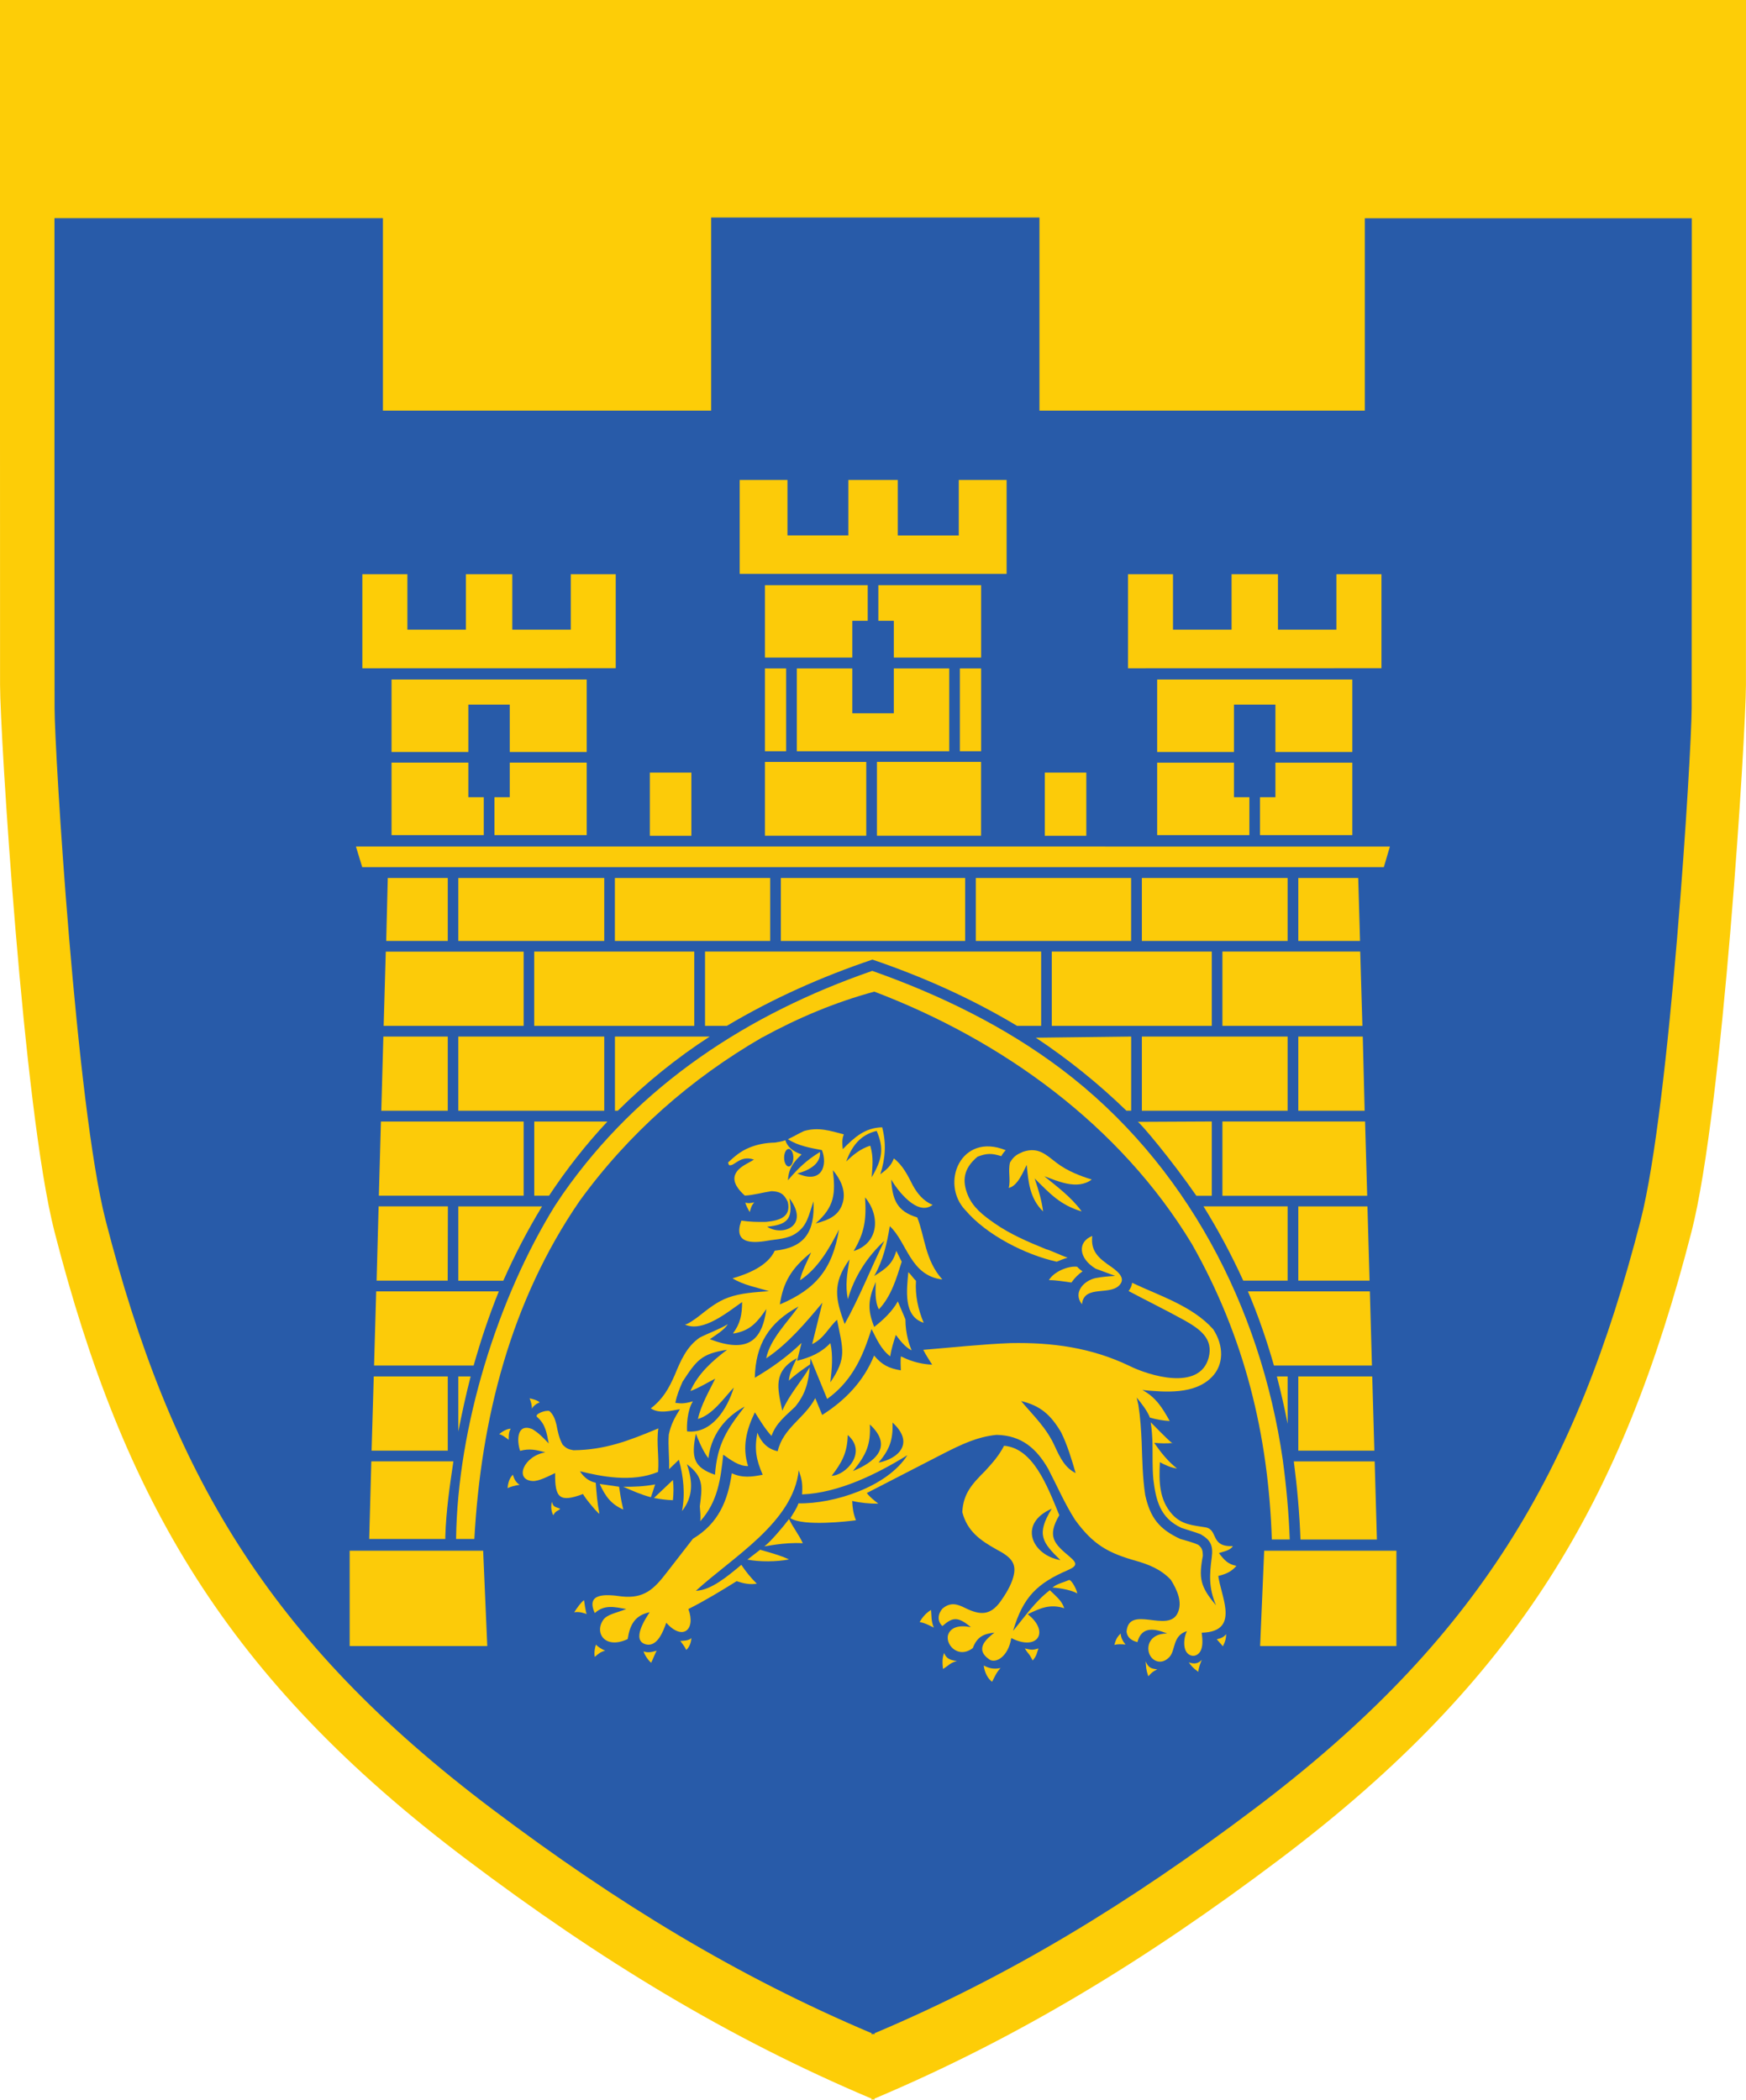<?xml version="1.0" encoding="UTF-8"?>
<svg xmlns="http://www.w3.org/2000/svg" id="Layer_1_copy_6" viewBox="0 0 287.62 345.93">
  <defs>
    <style>.cls-1{fill:#285ba9;}.cls-2,.cls-3{fill:#fdcd07;}.cls-4,.cls-5{fill:#fccb09;}.cls-3,.cls-5{fill-rule:evenodd;}</style>
  </defs>
  <path class="cls-2" d="M287.62,0H0s-.02,76.05.01,112.92c0,7.6,3.81,69.93,8.97,90,11.33,44.09,28.35,73.6,67.86,103.39,22.09,16.66,43.15,29.45,66.72,39.41,0,.13.02.21.03.21.08-.03.15-.06.22-.1.07.03.15.06.22.1.01,0,.02-.07.03-.21,23.57-9.96,44.62-22.75,66.72-39.41,39.51-29.79,56.52-59.31,67.86-103.39,5.16-20.07,8.96-82.4,8.97-90,.03-36.87.01-112.92.01-112.92Z"></path>
  <path class="cls-1" d="M224.83,35.96v31.69h-53.6v-31.82h-54.08v31.82h-54.07v-31.71H8.97v31.71c0,17.66,0,35.91.02,49,0,7.13,3.57,65.57,8.41,84.39,10.63,41.34,26.58,69.01,63.63,96.95,20.72,15.62,40.46,27.61,62.56,36.96,0,.13.02.2.03.19.07-.03.14-.06.21-.09.07.03.14.06.21.09,0,0,.02-.07.03-.19,22.1-9.34,41.84-21.33,62.56-36.96,37.04-27.94,53-55.61,63.63-96.95,4.84-18.82,8.4-77.26,8.41-84.39.01-16.33.02-32.67.02-49v-31.69h-53.83Z"></path>
  <path class="cls-5" d="M113.04,271.82c.53-.47.82-1.25.85-1.99-.31.48-1.57.48-1.82.49.3.42.74.95.98,1.5"></path>
  <path class="cls-5" d="M132.25,254.24c-.56-1.3-1.69-2.72-2.27-4-.93,1.25-3.11,3.82-4.05,4.49-.11.1,3.19-.7,6.31-.5"></path>
  <path class="cls-5" d="M107.26,273.93c.34-.66.68-1.65.93-2-.76.21-1.46.4-2.17.11.13.52.72,1.45,1.25,1.88"></path>
  <path class="cls-5" d="M125.22,255.3c-.7.53-1.4,1.08-2.1,1.63,2.03.39,4.84.36,6.85-.03-1.3-.65-3.38-1.19-4.75-1.6"></path>
  <path class="cls-5" d="M177.45,262.51c.01-.48-.95-2.35-1.37-2.22-.91.42-1.94.58-2.73,1.27.05-.11,3.11.27,4.1.95"></path>
  <path class="cls-5" d="M82.22,236.28c.39,0,1.26.65,1.58.92,0-.58-.02-1.28.33-1.84-.6,0-1.43.46-1.91.93"></path>
  <path class="cls-5" d="M84.47,242.94c-.31.36-.73.85-.86,2.21.51-.23,1.21-.44,1.99-.54-.61-.39-.9-.94-1.12-1.67"></path>
  <path class="cls-5" d="M153.36,265.23c-.75.44-1.43,1.18-1.86,1.99.8.13,1.33.41,2.33.91-.46-1.08-.36-1.89-.46-2.9"></path>
  <path class="cls-5" d="M99.69,271.93c-.49-.21-1.13-.58-1.52-.99-.16.39-.34,1.34-.19,2.02.5-.46.98-.86,1.71-1.03"></path>
  <path class="cls-5" d="M96.67,265.91c-.18-.12-.45-2.3-.46-2.3-.44.26-1.31,1.47-1.62,2,.88-.17,1.75.18,2.09.3"></path>
  <path class="cls-5" d="M200.83,255.84c.68-.23,1.87-.43,2.26-1.14-3.74.17-2.39-2.6-4.4-3.07-2.22-.37-4.03-.43-5.61-2.18-2.12-2.38-2.18-5.33-2.01-8.57.89.48,1.8.9,2.82,1.04-1.55-1.23-2.67-2.66-3.76-4.23.95.08,2,.13,2.96.03-.63-.4-3.55-3.49-3.53-3.4.19,1.23.26,2.38.29,3.56.04,1.95-.04,3.88.14,5.82.42,3.4,1.07,6.35,4.63,8,1.05.35,2.12.66,3.15,1.04,1.62.95,2.11,1.82,1.84,3.85-.37,2.79-.52,5,.71,7.86-2.61-3.06-2.87-4.46-2.17-8.18-.03-.8-.09-1.24-.74-1.77-.95-.44-1.99-.68-2.99-.98-3.46-1.61-4.94-3.48-5.77-7.24-.43-2.87-.48-5.77-.58-8.67-.09-2.08-.22-4.09-.54-6.13v-.02l-.28-1.23c.79.98,1.72,2.13,2.18,3.31,1.13.31,2.14.5,3.26.56-1.19-2.14-2.26-3.91-4.51-5.11,3.74.36,8.62.78,11.47-2.16,1.96-2.02,1.99-5.1.21-7.84-3.4-3.83-8.87-5.53-13.36-7.66-.07.51-.28.94-.58,1.36,3.07,1.63,6.18,3.15,9.22,4.83,2.36,1.35,4.82,2.93,3.96,6.16-1.51,5.55-9.9,2.91-13.08,1.32-6.26-3-12.7-3.87-19.54-3.74-4.81.19-9.59.72-14.39,1.11.43.84.96,1.65,1.47,2.45-3.26-.17-5.08-1.44-5.16-1.35-.07.7-.03,1.54,0,2.28-1.98-.33-3.12-.9-4.41-2.44-1.69,4.21-4.77,7.4-8.55,9.79l-1.14-2.77c-1.74,3.32-5.26,4.84-6.19,8.74-1.64-.33-2.73-1.47-3.35-3.05-.51,2.78-.2,4.42.88,6.93-1.75.35-3.4.56-5.09-.25-.65,4.53-2.2,8.28-6.4,10.79l-4.29,5.53c-2.1,2.73-3.72,4.39-7.49,3.97-2.67-.38-5.83-.55-4.43,2.66l.05.08c1.61-1.45,3.24-.99,5.18-.66-1.66.66-3.19.88-3.81,1.81-1.47,2.14.32,4.88,4.04,3.14.35-2.32,1.17-3.92,3.62-4.42-.71,1.08-3.09,4.69-.58,5.3,1.89.43,2.84-2.26,3.32-3.57,2.67,3.03,4.91,1.17,3.64-2.26,2.73-1.37,5.35-2.97,7.95-4.59,1.15.38,2.11.6,3.34.41l-.05-.03c-.96-.94-1.77-1.95-2.52-3.07-2.3,1.92-5,4.19-7.49,4.28,6.07-5.56,16.03-11.27,16.95-19.86.52,1.53.65,2.13.55,3.98,6.02-.25,12.3-3.34,17.34-6.46-3.26,5.18-12.06,8.04-17.94,7.93-.25.79-.9,1.72-1.33,2.44,2.17,1.41,9.66.5,10.8.35-.44-1.13-.56-1.98-.62-3.19,1.35.32,2.91.47,4.3.45-.71-.57-1.37-1.06-1.89-1.75l12.68-6.53c2.86-1.45,5.51-2.74,8.69-3.05,4.15.08,6.6,2.28,8.5,5.58,1.47,2.81,2.71,5.71,4.42,8.39,3.01,4.16,5.51,5.5,10.05,6.78,2.09.6,4.08,1.37,5.73,3.11,1.12,1.77,1.92,3.72,1.17,5.42-1.53,3.52-8.08-1.41-8.45,3.14.11.96.81,1.48,1.79,1.72.68-2.63,2.81-2.26,4.9-1.42-3.23,0-3.62,2.67-2.61,3.93.71.86,1.97,1.07,3.03-.11.97-1.11.47-3.5,2.84-4.21-.42.8-.6,2.08-.3,3,.38,1.13,1.67,1.49,2.42.46.56-.78.45-2.1.31-3.2,3.47-.09,4.11-1.81,3.9-3.94-.18-1.76-.95-3.78-1.17-5.41,1.2-.29,2.12-.65,2.99-1.66-1.4-.27-2.02-.97-2.86-2.08M137,243.12c1.69-2.18,2.58-3.8,2.65-6.72,3.31,2.88-.37,6.67-2.65,6.72ZM140.51,242.34c2.2-2.69,2.95-4.37,2.78-7.68,4.07,3.78.55,6.3-2.78,7.68ZM144.73,240.95c1.78-2.15,2.39-3.64,2.3-6.6,3.7,3.39.97,5.95-2.3,6.6ZM173.78,238.3c-1.36-3.05-3.45-4.98-5.57-7.49,3.19.75,4.91,2.3,6.6,5.17,1.04,2.14,1.72,4.42,2.38,6.69-1.75-.86-2.57-2.54-3.41-4.37h0Z"></path>
  <path class="cls-5" d="M195.82,273.84c.43.63.76.98,1.57,1.57.07-.7.33-1.34.58-1.98-.51.58-1.19.78-2.14.42"></path>
  <path class="cls-5" d="M201.45,271.21c.42-.86.52-1.29.54-1.99-.44.48-.77.65-1.55.83l1.01,1.16Z"></path>
  <path class="cls-5" d="M88.9,231.06c-.23-.4-1.49-.66-1.66-.7.24.57.38,1.14.39,1.71.2-.48.9-.94,1.27-1.02"></path>
  <path class="cls-5" d="M193.34,237.69c-.09,0-.17,0-.27,0l.02.02.25-.02Z"></path>
  <path class="cls-5" d="M188.72,273.71c.1,1,.02,1.18.44,2.44.63-.7.72-.74,1.48-1.15-1-.11-1.43-.23-1.92-1.3"></path>
  <path class="cls-5" d="M162.05,274.37c.14,1.19.71,2.21,1.38,2.68.46-.89.71-1.53,1.39-2.26-1.23.25-2.01-.02-2.78-.42"></path>
  <path class="cls-5" d="M168.82,271.56c.78,1.25.48.45,1.3,1.99.73-.92.6-1.07.95-1.99-.98.28-1.07.27-2.25,0"></path>
  <path class="cls-5" d="M157.64,273.64c-1.26-.17-1.78-.49-2.12-1.33-.35.94-.27,1.71-.18,2.63,1.01-.61,1.19-1.03,2.29-1.3"></path>
  <path class="cls-5" d="M184.6,269.12c-.67.61-.84,1.19-1.03,1.86.56-.16,1.21-.11,1.84-.07-.42-.48-.78-1.15-.8-1.79"></path>
  <path class="cls-5" d="M175.31,264.93c-.34-1.01-.89-1.52-1.61-2.24l-.76-.72c-2.4,1.82-4.15,4.4-6.05,6.69,1.65-5.63,4.03-7.84,8.99-9.99,1.58-.69,1.62-1.13.33-2.22-2.53-2.12-3.78-3.3-1.71-6.84-2.06-5.06-4.37-11.03-9.1-11.44-.84,1.63-1.86,2.77-3.09,4.12-2.16,2.16-3.63,3.73-3.79,6.81.82,3.16,2.97,4.67,5.67,6.17,2.26,1.2,3.39,2.2,2.73,4.53-.37,1.37-1.23,2.79-2.11,4.03-1.67,2.3-3.32,2.3-5.81,1.07-1.21-.6-2.38-1.07-3.76.11-.76.89-.88,2.05,0,2.86,1.57-1.33,2.41-1.75,4.69.19-2.1-.43-3.21.14-3.63.98-.87,1.62,1.45,4.39,3.95,2.46.72-1.9,1.82-2.34,3.56-2.55-1.17.96-3.4,2.65-.83,4.43,1.02.7,3.11-.42,3.61-3.53,4.32,2.22,6.4-1.04,2.71-3.93,2.03-.97,3.65-1.75,6.02-.98M173.26,248.54c-2.61,4.24-1.56,5.55,1.42,8.47-4.72-.82-7.03-6.03-1.42-8.47Z"></path>
  <path class="cls-5" d="M96.05,246.12c.23.6,2.79,3.64,2.68,3.19-.33-1.66-.47-3.35-.59-5.04-1.11-.25-1.96-.88-2.6-1.9,3.38.83,8.53,1.92,12.86.11.21-2.42-.3-4.76.05-7.17-4.86,2.03-8.74,3.54-13.98,3.6-.82-.14-1.19-.31-1.78-.91-.59-1.06-.8-2.11-1.02-3.28-.22-.86-.46-1.63-1.15-2.26-.58-.24-2.64.52-2.01,1,1.36,1.2,1.54,2.55,1.88,4.33-.9-.94-1.64-1.73-2.73-2.38-2.6-.99-2.52,2.02-1.98,3.6,1.51-.42,2.68-.17,4.15.25-3.56.6-5.14,4.5-2.12,4.72,1.06.08,2.79-.88,3.74-1.31-.06,4.1.71,4.91,4.63,3.44"></path>
  <path class="cls-5" d="M149.63,209.57c-.25,2.83-.89,7.29,2.53,8.34-.92-2.18-1.43-4.52-1.27-6.91-.46-.44-.8-1-1.26-1.43"></path>
  <path class="cls-5" d="M112.01,232.14c-.9,1.45-1.49,2.54-1.84,4.2-.14,1.9.11,3.76.05,5.69l1.61-1.55c.77,2.77,1.06,5.63.52,8.45,1.85-2.36,1.8-4.86.8-7.72,2.8,2.09,2.55,3.72,2.13,6.93.08.94.15,1.55.08,2.46,2.87-3.18,3.36-6.95,3.78-10.96,1.19.84,2.56,1.91,4.09,1.88-1-3.14-.27-5.99,1.12-8.86.82,1.3,1.7,2.77,2.74,3.89.76-2.15,2.34-3.3,3.9-4.81,1.7-2.08,2.16-3.96,2.4-6.5-1.49,2.46-3.36,4.51-4.52,7.15-.8-3.72-1.57-6.44,2.4-8.66-.55,1.13-1.24,2.43-1.32,3.72,1.06-1.03,2.28-1.85,3.5-2.69l.07-.98c.9,2.19,1.83,4.47,2.74,6.68,1.86-1.33,3.25-2.9,4.35-4.66,1.36-2.14,2.18-4.47,2.96-6.86.86,1.69,1.56,3.34,3.07,4.5.19-1.19.55-2.35.93-3.53.76.98,1.47,1.96,2.6,2.55-.36-.88-1.01-2.68-1.02-5.12l-1.25-2.95c-.95,1.69-2.38,3.03-3.89,4.21-1.1-2.79-1.05-4.43.25-7.41-.03,1.42-.17,3.21.52,4.51,2.04-2.16,2.89-5.08,3.76-7.85-.31-.6-.6-1.2-.89-1.79-.62,2.26-1.86,3-3.64,4.15,1.51-2.68,2.07-5.25,2.57-8.21,2.84,2.61,3.35,8.16,8.65,8.78-2.87-3.21-2.87-7.09-4.13-10.22-3.3-1-4.09-2.86-4.29-6.24,1.02,1.76,4.34,6.13,6.82,4.16-1.5-.6-2.52-1.85-3.26-3.21-.84-1.65-1.65-3.3-3.13-4.44v.03c-.47,1.25-1.19,1.79-2.22,2.59.84-2.69,1-5.06.3-7.74-2.83.07-4.55,1.63-6.49,3.6-.09-.92-.16-1.56.17-2.44-2.31-.6-4.17-1.23-6.54-.55-.9.41-1.77.94-2.66,1.35,1.63,1.09,3.72,1.44,5.6,1.8.95,2.43.04,5.69-4.05,3.84,1.47-.36,3.92-1.39,3.73-3.54-2.24,1.39-3.5,2.59-5.28,4.66.1-1.94.94-3.02,2.25-4.25-1.55-.54-2.34-1.27-2.68-2.34-.55.21-1.14.3-1.72.39-1.52.03-2.89.29-4.19.82-1.45.59-2.4,1.41-3.53,2.46.03.07.12.42.19.44.91.21,1.76-1.71,4.08-.92-1.06.68-2.53,1.19-3.07,2.41-.58,1.31.61,2.67,1.57,3.52,1.49-.08,2.93-.52,4.4-.73,1.39.05,2.06.44,2.67,1.77.61,2.55-1.49,3.08-3.56,3.29-1.37.03-2.73,0-4.07-.21l-.07.15c-1.22,3.57,1.65,3.63,4.31,3.17,1.57-.28,3.4-.28,4.76-1.24,1.84-1.23,2.06-2.92,2.87-5.26.23,5.04-1.43,7.62-6.39,8.14-1.15,2.53-4.51,3.85-6.95,4.55,1.79,1.11,4.05,1.51,6.01,2.11-2.48.19-4.63.31-6.73,1.06-1.87.68-3.34,1.9-4.88,3.11-.38.29-1.78,1.33-2.25,1.33,2.99,1.39,7.17-2.15,9.43-3.7-.01,2.08-.29,3.52-1.49,5.14l.09.04h.01c2.81-.48,3.9-1.92,5.39-4.04-.72,5.28-3.1,7.33-9.32,4.98.96-.68,2.35-1.48,2.97-2.48-1.48.89-3.1,1.43-4.63,2.21-2.17,1.49-3.15,3.82-4.12,6.17-.96,2.21-1.97,3.99-3.94,5.49,1.39.95,3.3.38,4.78.14M129.17,190.72c0-.8.33-1.45.76-1.45s.76.66.76,1.45-.35,1.45-.76,1.45-.76-.63-.76-1.45ZM126.38,202.09c3.03-.34,4.35-1.02,3.67-4.67,3.36,4.45-1.04,6.35-3.67,4.67ZM145.68,204.42c-2.24,4.55-4.08,9.28-6.54,13.7-1.46-4.02-2.12-6.61.8-10.65-.38,2.36-.74,4.19-.27,6.56,1.04-3.7,3.23-7.05,6.01-9.61h0ZM142.5,197.25c2.46,2.9,2.4,7.49-1.88,8.85,1.82-3.06,2.12-5.25,1.88-8.85ZM144.42,186.31c1.23,2.91.92,4.63-.82,7.63.11-1.98.32-3.23-.23-5.18h-.09c-1.49.48-2.76,1.47-3.88,2.59.91-2.51,2.28-4.39,5.02-5.05h0ZM137.2,192.77c1.2,1.43,2.15,3.26,1.67,5.21-.56,2.18-2.18,2.97-4.51,3.57,3.13-2.75,3.29-4.89,2.84-8.78h0ZM133.62,206.33c-.62,1.43-1.53,3.05-1.84,4.59,2.95-1.92,4.86-5.29,6.43-8.37-1.08,6.5-3.78,9.81-9.74,12.34.53-3.64,1.92-5.99,5.15-8.56h0ZM131.55,215.23c-1.77,2.52-4.74,5.43-5.33,8.54,3.58-2.4,6.5-5.86,9.26-9.17l-1.69,6.83c1.95-.92,2.72-2.77,4.1-4.01.94,4.86,1.69,6.2-1.11,10.31.25-2.09.48-4.39.01-6.47-1.61,1.67-3.31,2.34-5.49,2.92l.74-2.95c-2.41,2.32-4.86,4.06-7.7,5.74.13-5.49,2.3-9.06,7.21-11.74h0ZM122.66,231.74c-2.91,3.75-4.51,6.13-4.88,11.21-3.47-1.21-3.96-2.75-3.15-6.77.3.75,1.08,2.79,2.06,4.05.59-4.7,3.66-7.27,5.97-8.5h0ZM112.42,227.65c2.34-3.58,3.13-4.64,7.35-5.29-2.4,1.82-4.78,3.92-6.04,6.8,1.41-.51,2.75-1.37,4.09-2.04-1.02,2.08-2.35,4.34-2.85,6.64,2.42-.69,4.23-3.4,5.91-5.18-1.06,3.51-3.64,7.67-7.7,7.22-.06-.88,0-3.42.96-4.95-1.77.52-2.25.29-2.89.25.25-1.25.66-2.27,1.17-3.43h-.01,0Z"></path>
  <path class="cls-5" d="M172.79,210.89h.05c1.23,0,2.42.23,3.66.39.48-.71,1.13-1.35,1.82-1.84-.31-.22-.62-.46-.88-.76-1.51-.18-3.89.85-4.65,2.21"></path>
  <path class="cls-5" d="M123.51,199.67c.15-.58.29-1.13.75-1.61-.52.13-.94.22-1.49.05.14.52.44,1.07.74,1.57"></path>
  <path class="cls-5" d="M159.03,199.36c3.48,4.11,9.93,7.36,15.04,8.49.58-.24,1.19-.49,1.8-.67-1.18-.38-2.38-1.04-3.55-1.39-3.01-1.22-5.96-2.49-8.55-4.31-1.81-1.26-3.55-2.6-4.37-4.68-.88-2.2-.77-4.25,1.63-6.25,1.53-.58,2.34-.58,3.91-.09.2-.35.44-.68.73-.98-7.39-2.99-10.85,5.45-6.64,9.89"></path>
  <path class="cls-5" d="M182.25,208.12c-1.77-1.27-2.55-2.49-2.32-4.51-2.47.96-2.28,3.68.56,5.39l3.21,1.19c-1.1.07-2.14.15-3.19.35-1.9.39-3.84,2.34-2.28,4.33.35-3.44,5.03-1.17,6.42-3.48.8-1.32-1.57-2.64-2.4-3.26"></path>
  <path class="cls-5" d="M107.92,244.54c-1.73.33-3.51.41-5.26.38,1.5.66,2.97,1.32,4.56,1.73.25-.69.46-1.35.67-2.02l.03-.08h0Z"></path>
  <path class="cls-5" d="M92.28,248.54c-1.05-.38-1.09-.31-1.37-1.13-.17.74-.14,1.48.23,2.22.42-.86.87-.67,1.13-1.09"></path>
  <path class="cls-5" d="M110.85,247.14c.11-1.11.14-2.22,0-3.33l-3.13,2.97c1.04.18,2.05.33,3.12.36"></path>
  <path class="cls-5" d="M101.98,244.92l-3.19-.45c.94,2.06,1.9,3.35,3.89,4.21l-.1-.42c-.27-1.13-.43-2.22-.6-3.34"></path>
  <path class="cls-5" d="M168.58,189.72c-1.04.46-1.54.69-2.2,1.78-.35,1.43.13,2.81-.21,4.2,1.47-.32,2.37-2.65,2.96-3.8.27,2.82.5,5.53,2.7,7.67-.25-1.92-.78-3.62-1.39-5.43,2.61,2.58,4.17,4.33,7.73,5.43l-.12-.19c-1.68-2.24-3.88-3.86-6.02-5.61,2.15.77,5.41,2.34,7.82.54-1.79-.54-4.01-1.38-5.76-2.72-1.84-1.41-3.05-2.67-5.52-1.86"></path>
  <polygon class="cls-5" points="190.62 125.64 190.62 137.58 205.81 137.58 205.81 131.33 203.27 131.33 203.27 125.64 190.62 125.64"></polygon>
  <path class="cls-5" d="M213.13,240.75c.56,4.28.94,8.55,1.1,12.87h12.59l-.37-12.87h-13.32Z"></path>
  <rect class="cls-4" x="172.11" y="127.28" width="6.84" height="10.41"></rect>
  <polygon class="cls-5" points="185.82 94.6 185.82 110.09 227.57 110.08 227.57 94.6 220.15 94.6 220.15 103.73 210.52 103.73 210.52 94.6 202.88 94.6 202.88 103.73 193.23 103.73 193.23 94.6 185.82 94.6"></polygon>
  <polygon class="cls-5" points="63.2 169 86.26 169 86.26 156.77 63.55 156.77 63.2 169"></polygon>
  <polygon class="cls-5" points="222.77 111.94 190.62 111.94 190.62 123.88 203.27 123.88 203.27 116.08 210.1 116.08 210.1 123.88 222.77 123.88 222.77 111.94"></polygon>
  <path class="cls-5" d="M82.18,212.74h-20.21l-.35,12.22h16.4c1.17-4.14,2.53-8.21,4.15-12.22"></path>
  <path class="cls-5" d="M60.82,253.53h12.54v-.51c.13-4.12.72-8.21,1.33-12.28h-13.52l-.35,12.79h0Z"></path>
  <polygon class="cls-5" points="207.58 271.17 230.03 271.17 230.03 255.46 208.25 255.46 207.58 271.17"></polygon>
  <polygon class="cls-5" points="57.6 271.17 80.27 271.17 79.59 255.46 57.6 255.46 57.6 271.17"></polygon>
  <rect class="cls-4" x="107.05" y="127.28" width="6.84" height="10.41"></rect>
  <path class="cls-5" d="M225.66,212.74h-20.09c1.71,4,3.1,8.08,4.29,12.22h16.14l-.34-12.22Z"></path>
  <path class="cls-5" d="M212.11,226.75h-1.77c.67,2.59,1.27,5.2,1.77,7.81v-7.81Z"></path>
  <polygon class="cls-5" points="210.1 131.33 207.56 131.33 207.56 137.58 222.77 137.58 222.77 125.64 210.1 125.64 210.1 131.33"></polygon>
  <polygon class="cls-5" points="121.85 79.07 121.85 94.54 165.82 94.54 165.82 79.07 157.94 79.07 157.94 88.21 147.89 88.21 147.89 79.07 139.75 79.07 139.75 88.2 129.72 88.2 129.72 79.07 121.85 79.07"></polygon>
  <polygon class="cls-5" points="83.97 131.33 81.45 131.33 81.45 137.58 96.65 137.58 96.65 125.63 83.97 125.63 83.97 131.33"></polygon>
  <polygon class="cls-5" points="227.96 142.85 228.96 139.46 58.63 139.45 59.67 142.85 227.96 142.85"></polygon>
  <polygon class="cls-5" points="64.5 125.63 64.5 137.58 79.69 137.58 79.69 131.33 77.15 131.33 77.15 125.63 64.5 125.63"></polygon>
  <polygon class="cls-5" points="96.65 111.94 64.5 111.94 64.5 123.88 77.15 123.88 77.15 116.08 83.97 116.08 83.97 123.88 96.65 123.88 96.65 111.94"></polygon>
  <polygon class="cls-3" points="59.69 94.6 59.69 110.09 101.43 110.08 101.43 94.6 94.03 94.6 94.03 103.73 84.39 103.73 84.39 94.6 76.75 94.6 76.75 103.73 67.11 103.73 67.11 94.6 59.69 94.6"></polygon>
  <rect class="cls-4" x="126.01" y="125.52" width="16.69" height="12.16"></rect>
  <rect class="cls-4" x="144.46" y="125.51" width="17.15" height="12.17"></rect>
  <polygon class="cls-5" points="156.37 110.12 147.24 110.12 147.24 117.5 140.4 117.5 140.4 110.12 131.26 110.12 131.26 123.76 156.37 123.76 156.37 110.12"></polygon>
  <rect class="cls-4" x="158.12" y="110.12" width="3.5" height="13.64"></rect>
  <polygon class="cls-5" points="161.62 96.4 144.69 96.4 144.69 102.27 147.24 102.27 147.24 108.33 161.62 108.33 161.62 96.4"></polygon>
  <rect class="cls-4" x="126.01" y="110.12" width="3.49" height="13.64"></rect>
  <polygon class="cls-5" points="140.4 102.27 142.94 102.27 142.94 96.4 126.01 96.4 126.01 108.33 140.4 108.33 140.4 102.27"></polygon>
  <path class="cls-5" d="M77.53,226.75h-2.03v9.07c.6-3.05,1.26-6.08,2.03-9.07"></path>
  <rect class="cls-4" x="188.1" y="170.76" width="24.01" height="12.22"></rect>
  <polygon class="cls-5" points="201.37 184.75 201.37 196.99 225.22 196.99 224.87 184.75 201.37 184.75"></polygon>
  <polygon class="cls-5" points="225.61 210.97 225.26 198.74 213.87 198.74 213.87 210.97 225.61 210.97"></polygon>
  <polygon class="cls-5" points="213.87 144.64 213.87 155.01 224.04 155.01 223.74 144.64 213.87 144.64"></polygon>
  <path class="cls-5" d="M186.34,182.98v-12.22l-15.71.19c5.33,3.54,10.34,7.57,14.92,12.02h.79Z"></path>
  <rect class="cls-4" x="173.26" y="156.76" width="26.36" height="12.24"></rect>
  <polygon class="cls-5" points="201.37 169 224.43 169 224.07 156.76 201.37 156.76 201.37 169"></polygon>
  <polygon class="cls-5" points="213.87 170.76 213.87 182.98 224.8 182.98 224.49 170.76 213.87 170.76"></polygon>
  <path class="cls-5" d="M212.11,210.97v-12.24h-13.86c2.44,3.92,4.63,8.02,6.55,12.24h7.31Z"></path>
  <polygon class="cls-5" points="226.4 238.98 226.05 226.75 213.87 226.75 213.87 238.98 226.4 238.98"></polygon>
  <rect class="cls-4" x="160.75" y="144.64" width="25.58" height="10.37"></rect>
  <path class="cls-5" d="M125.58,170.9c5.87-3.21,11.98-5.79,18.45-7.54,21.06,8.01,40.47,21.98,52.32,41.59,8.65,15.26,12.6,31.38,13.16,48.66h2.95c-.16-4.4-.56-8.79-1.15-13.13-3.63-25.14-15.93-48.85-36.46-64.35-9.34-7.05-20.06-12.27-31.16-16.19-20.37,7.04-38.41,18.73-51.02,36.82l-1.27,1.9c-9.43,15.24-16.03,36.4-16.27,54.87h3.01c1.09-19.78,5.98-39.17,17.35-55.7,8.12-11.18,18.32-20.13,30.08-26.94"></path>
  <path class="cls-5" d="M197.08,196.99h2.54v-12.24l-12.21.06c.31,0,5.59,6.27,9.67,12.18"></path>
  <rect class="cls-4" x="188.1" y="144.64" width="24.01" height="10.37"></rect>
  <path class="cls-5" d="M100.05,184.76h-12.04v12.22h2.43c2.89-4.36,6.05-8.41,9.62-12.22"></path>
  <path class="cls-5" d="M62.02,210.97h11.73c0-4.06.01-8.15.03-12.24h-11.41l-.33,12.24h0Z"></path>
  <rect class="cls-4" x="75.5" y="170.76" width="24.04" height="12.22"></rect>
  <polygon class="cls-5" points="62.81 182.98 73.76 182.98 73.76 170.76 63.15 170.76 62.81 182.98"></polygon>
  <rect class="cls-4" x="75.5" y="144.64" width="24.04" height="10.37"></rect>
  <polygon class="cls-5" points="73.76 226.75 61.57 226.75 61.21 238.98 73.76 238.98 73.76 226.75"></polygon>
  <polygon class="cls-5" points="86.26 184.76 62.75 184.76 62.41 196.98 86.26 196.98 86.26 184.76"></polygon>
  <rect class="cls-4" x="101.29" y="144.64" width="25.58" height="10.37"></rect>
  <path class="cls-5" d="M116.91,170.76h-15.61v12.22h.47c4.58-4.55,9.71-8.71,15.14-12.22"></path>
  <rect class="cls-4" x="128.63" y="144.64" width="30.36" height="10.37"></rect>
  <path class="cls-5" d="M89.3,198.74h-13.8v12.24h7.41c1.86-4.21,3.97-8.28,6.38-12.24"></path>
  <path class="cls-5" d="M143.71,158.08c8.29,2.82,16.3,6.4,23.84,10.92h3.96v-12.24h-55.37v12.24h3.59c7.6-4.53,15.64-8.1,23.99-10.92"></path>
  <polygon class="cls-5" points="63.88 144.64 63.62 155.01 73.76 155.01 73.76 144.64 63.88 144.64"></polygon>
  <rect class="cls-4" x="88" y="156.76" width="26.37" height="12.24"></rect>
</svg>

